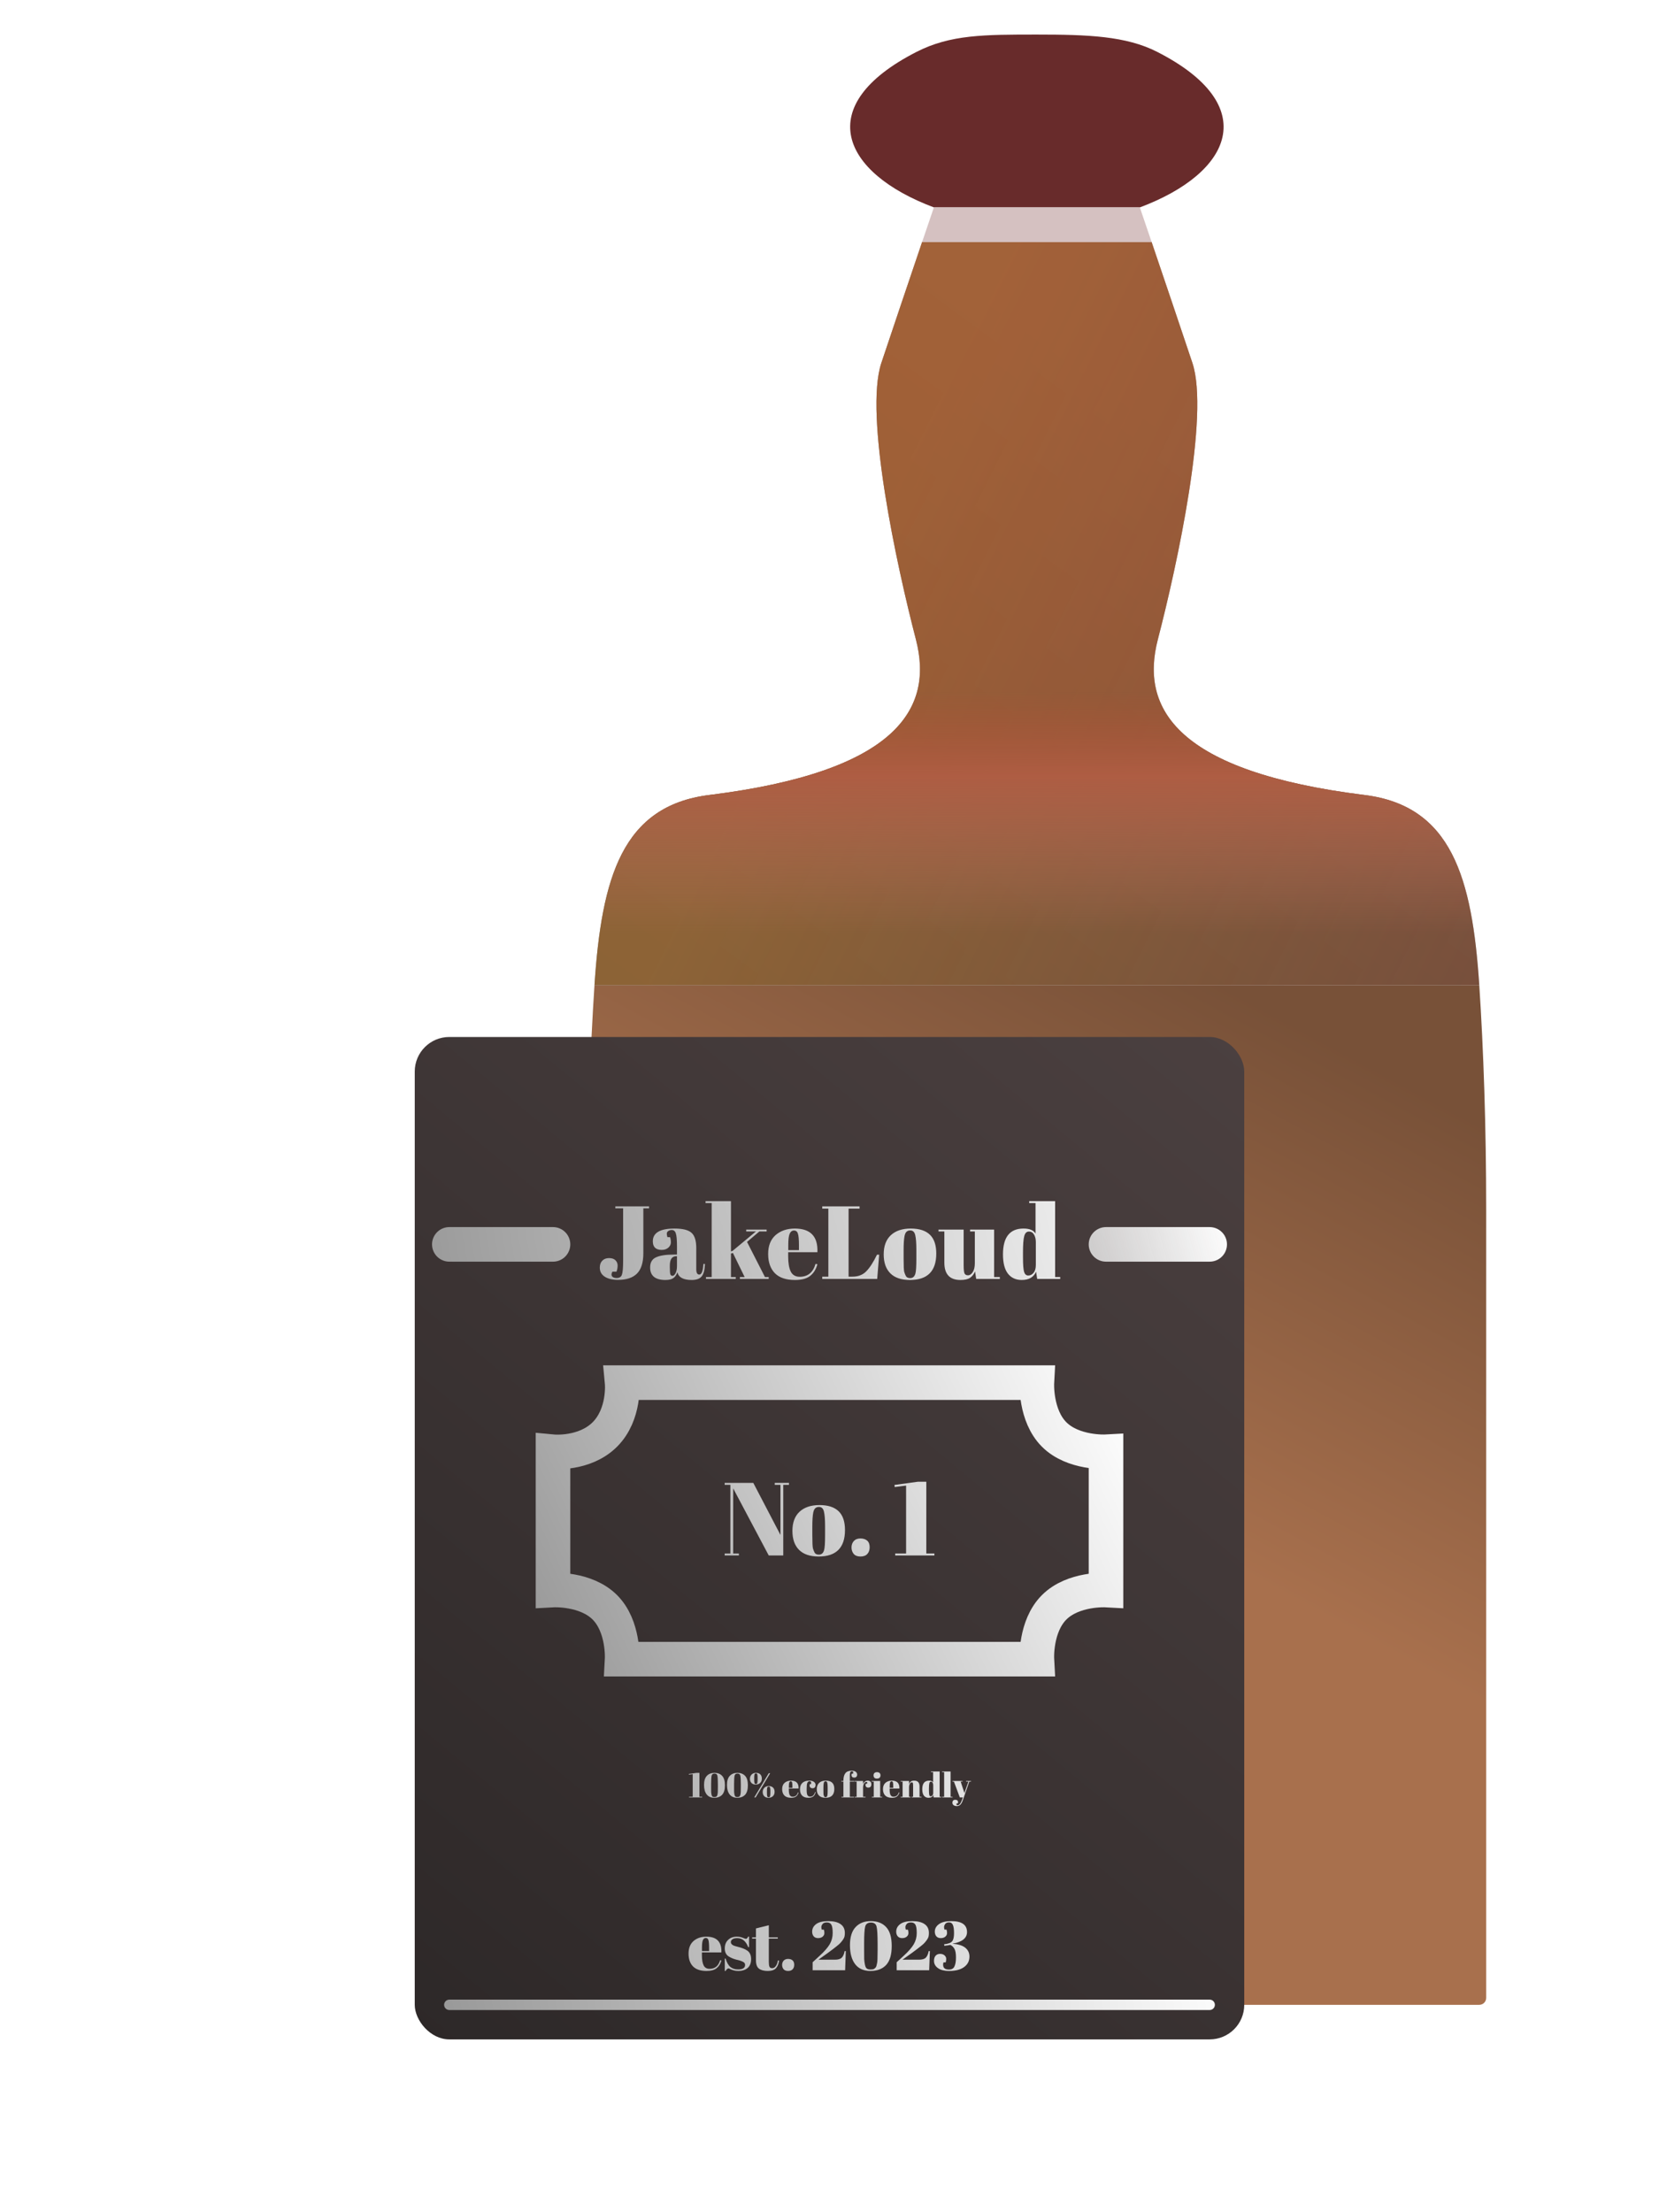 <?xml version="1.0" encoding="UTF-8"?>
<svg fill="none" viewBox="0 0 48 64" xmlns="http://www.w3.org/2000/svg">
<g filter="url(#n)">
<path d="m20.52 3.5c-3.044 1.553-2.167 3.5 0.5 4.5l2.98 1.6e-4 2.98-1e-4c2.667-1 3.544-2.947 0.5-4.5-0.9-0.459-2-0.5-3.48-0.5-1.52 6e-5 -2.5 3e-5 -3.48 0.5z" fill="#682B2B"/>
<path d="m11 37v22.8c0 0.111 0.089 0.2 0.2 0.2l13.3 1e-4h12.3c0.11 0 0.2-0.09 0.2-0.2v-22.8c0-2.428-0.078-4.647-0.2-6.5h-12.3-13.3c-0.122 1.853-0.2 4.072-0.2 6.5z" fill="url(#m)"/>
<path d="m14.52 25c5.438-0.676 6.5-2.5 5.98-4.5-0.561-2.157-1.5-6.5-1-8 0.315-0.946 0.838-2.489 1.18-3.5h6.639c0.343 1.01 0.865 2.554 1.181 3.5 0.5 1.5-0.439 5.843-1 8-0.52 2 0.542 3.824 5.98 4.5 2.518 0.313 3.115 2.392 3.32 5.5h-12.3-13.3c0.205-3.108 0.802-5.187 3.32-5.5z" clip-rule="evenodd" fill="url(#i)" fill-rule="evenodd"/>
<path d="m14.52 25c5.438-0.676 6.5-2.5 5.98-4.5-0.561-2.157-1.5-6.5-1-8 0.315-0.946 0.838-2.489 1.18-3.5h6.639c0.343 1.01 0.865 2.554 1.181 3.5 0.5 1.5-0.439 5.843-1 8-0.52 2 0.542 3.824 5.98 4.5 2.518 0.313 3.115 2.392 3.32 5.5h-12.3-13.3c0.205-3.108 0.802-5.187 3.32-5.5z" clip-rule="evenodd" fill="url(#h)" fill-rule="evenodd"/>
<path d="m14.52 25c5.438-0.676 6.5-2.5 5.98-4.5-0.561-2.157-1.5-6.5-1-8 0.315-0.946 0.838-2.489 1.18-3.5h6.639c0.343 1.01 0.865 2.554 1.181 3.5 0.5 1.5-0.439 5.843-1 8-0.52 2 0.542 3.824 5.98 4.5 2.518 0.313 3.115 2.392 3.32 5.5h-12.3-13.3c0.205-3.108 0.802-5.187 3.32-5.5z" clip-rule="evenodd" fill="url(#g)" fill-rule="evenodd"/>
<path d="m24 8-2.98-1.6e-4s-0.139 0.409-0.34 1h6.639c-0.201-0.591-0.34-1-0.34-1l-2.98 1e-4z" fill="#D5C1C1"/>
</g>
<rect x="12" y="30" width="24" height="29" rx="1" fill="url(#f)"/>
<path d="m17.804 34.9h0.975v0.057h-0.165v1.296c0 0.27-0.061 0.467-0.183 0.591-0.122 0.122-0.305 0.183-0.549 0.183-0.162 0-0.291-0.031-0.387-0.093-0.094-0.062-0.141-0.149-0.141-0.261 0-0.086 0.024-0.153 0.072-0.201 0.048-0.05 0.113-0.075 0.195-0.075 0.084 0 0.146 0.021 0.186 0.063 0.042 0.042 0.063 0.093 0.063 0.153 0 0.058-0.011 0.117-0.033 0.177h-0.117c-0.018 0.03-0.027 0.059-0.027 0.087 0 0.026 0.013 0.049 0.039 0.069 0.028 0.018 0.064 0.027 0.108 0.027 0.08 0 0.131-0.031 0.153-0.093 0.024-0.064 0.036-0.201 0.036-0.411v-1.512h-0.225v-0.057zm1.696 1.395h0.087v-0.231c0-0.19-0.011-0.317-0.033-0.381-0.02-0.066-0.06-0.099-0.12-0.099-0.036 0-0.069 0.01-0.099 0.03-0.028 0.018-0.042 0.044-0.042 0.078 0 0.032 6e-3 0.065 0.018 0.099h0.075c0.016 0.042 0.024 0.093 0.024 0.153 0 0.058-0.025 0.109-0.075 0.153-0.05 0.042-0.113 0.063-0.189 0.063-0.172 0-0.258-0.083-0.258-0.249 0-0.246 0.209-0.369 0.627-0.369 0.238 0 0.402 0.041 0.492 0.123 0.092 0.08 0.138 0.228 0.138 0.444v0.609c0 0.104 0.029 0.156 0.087 0.156 0.068 0 0.108-0.103 0.12-0.309l0.045 3e-3c-8e-3 0.176-0.041 0.297-0.099 0.363s-0.153 0.099-0.285 0.099c-0.24 0-0.378-0.074-0.414-0.222-0.026 0.076-0.065 0.132-0.117 0.168s-0.128 0.054-0.228 0.054c-0.296 0-0.444-0.121-0.444-0.363 0-0.142 0.056-0.239 0.168-0.291 0.114-0.054 0.288-0.081 0.522-0.081zm-0.12 0.369c0 0.104 5e-3 0.171 0.015 0.201 0.012 0.03 0.033 0.045 0.063 0.045 0.032 0 0.061-0.025 0.087-0.075 0.028-0.052 0.042-0.123 0.042-0.213v-0.279h-0.021c-0.124 0-0.186 0.091-0.186 0.273v0.048zm2.027 0.336v-0.054h0.138l-0.339-0.696-0.057 0.015v0.681h0.138v0.054h-0.861v-0.054h0.165v-2.142h-0.177v-0.054h0.735v1.455l0.048-0.018 0.675-0.561h-0.282v-0.054h0.591v0.054h-0.21l-0.357 0.303 0.519 1.017h0.108v0.054h-0.834zm1.592 0.03c-0.258 0-0.452-0.066-0.582-0.198-0.128-0.134-0.192-0.319-0.192-0.555 0-0.238 0.072-0.42 0.216-0.546 0.146-0.126 0.331-0.189 0.555-0.189 0.454 0 0.672 0.228 0.654 0.684h-0.846v0.117c0 0.196 0.025 0.344 0.075 0.444s0.137 0.15 0.261 0.15c0.232 0 0.384-0.124 0.456-0.372l0.054 9e-3c-0.038 0.144-0.107 0.256-0.207 0.336-0.098 0.08-0.246 0.12-0.444 0.12zm-0.192-0.864h0.309v-0.147c0-0.162-0.01-0.272-0.03-0.33-0.018-0.06-0.056-0.09-0.114-0.09-0.056 0-0.098 0.032-0.126 0.096-0.026 0.062-0.039 0.17-0.039 0.324v0.147zm0.983-1.266h1.08v0.066h-0.318v1.968h0.108c0.17 0 0.305-0.052 0.405-0.156 0.102-0.104 0.205-0.264 0.309-0.48h0.063l-0.057 0.702h-1.59v-0.066h0.177v-1.968h-0.177v-0.066zm2.723 1.509v-0.255c0-0.194-0.011-0.335-0.033-0.423-0.02-0.09-0.068-0.135-0.144-0.135-0.044 0-0.08 0.013-0.108 0.039-0.026 0.024-0.045 0.065-0.057 0.123-0.018 0.09-0.027 0.227-0.027 0.411v0.234c0 0.218 6e-3 0.349 0.018 0.393 0.014 0.044 0.028 0.08 0.042 0.108 0.022 0.048 0.065 0.072 0.129 0.072 0.078 0 0.129-0.045 0.153-0.135 0.018-0.064 0.027-0.208 0.027-0.432zm-0.186 0.621c-0.25 0-0.439-0.064-0.567-0.192s-0.192-0.311-0.192-0.549c0-0.24 0.068-0.424 0.204-0.552 0.138-0.13 0.331-0.195 0.579-0.195s0.433 0.06 0.555 0.18c0.122 0.118 0.183 0.299 0.183 0.543 0 0.51-0.254 0.765-0.762 0.765zm2.601-0.03h-0.684l-0.033-0.219c-0.032 0.08-0.08 0.142-0.144 0.186-0.062 0.042-0.155 0.063-0.279 0.063-0.31 0-0.465-0.167-0.465-0.501v-0.903h-0.168v-0.054h0.726v1.029c0 0.12 8e-3 0.199 0.024 0.237 0.018 0.038 0.052 0.057 0.102 0.057 0.052 0 0.098-0.031 0.138-0.093s0.06-0.148 0.06-0.258v-0.918h-0.138v-0.054h0.696v1.374h0.165v0.054zm0.67-0.621c0 0.21 0.011 0.35 0.033 0.42 0.022 0.068 0.062 0.102 0.12 0.102 0.06 0 0.111-0.026 0.153-0.078 0.044-0.052 0.066-0.129 0.066-0.231v-0.654c0-0.086-0.017-0.159-0.051-0.219s-0.084-0.09-0.15-0.09-0.111 0.044-0.135 0.132-0.036 0.242-0.036 0.462v0.156zm0.411 0.621-0.033-0.21c-0.068 0.16-0.206 0.24-0.414 0.24-0.172 0-0.306-0.062-0.402-0.186-0.094-0.124-0.141-0.309-0.141-0.555 0-0.498 0.198-0.747 0.594-0.747 0.176 0 0.292 0.049 0.348 0.147v-0.885h-0.183v-0.054h0.75v2.196h0.147v0.054h-0.666z" fill="url(#e)"/>
<path d="m20.438 57.02c-0.172 0-0.301-0.044-0.388-0.132-0.085-0.089-0.128-0.213-0.128-0.37 0-0.159 0.048-0.28 0.144-0.364 0.097-0.084 0.221-0.126 0.37-0.126 0.303 0 0.448 0.152 0.436 0.456h-0.564v0.078c0 0.131 0.017 0.229 0.05 0.296 0.033 0.067 0.091 0.1 0.174 0.1 0.155 0 0.256-0.083 0.304-0.248l0.036 6e-3c-0.025 0.096-0.071 0.171-0.138 0.224-0.065 0.053-0.164 0.08-0.296 0.08zm-0.128-0.576h0.206v-0.098c0-0.108-0.007-0.181-0.02-0.22-0.012-0.04-0.037-0.06-0.076-0.06-0.037 0-0.065 0.021-0.084 0.064-0.017 0.041-0.026 0.113-0.026 0.216v0.098zm0.66 0.576v-0.358h0.024c0.035 0.116 0.081 0.197 0.14 0.244 0.059 0.047 0.132 0.07 0.22 0.07 0.136 0 0.204-0.043 0.204-0.13 0-0.037-0.017-0.065-0.05-0.084-0.052-0.029-0.119-0.052-0.2-0.068-0.091-0.024-0.167-0.056-0.228-0.096-0.073-0.048-0.11-0.124-0.11-0.228s0.032-0.187 0.096-0.248c0.064-0.063 0.149-0.094 0.256-0.094 0.065 0 0.133 0.015 0.202 0.046 0.025 0.011 0.045 0.016 0.058 0.016s0.025-0.005 0.034-0.014c0.009-0.009 0.021-0.027 0.034-0.052h0.022v0.306h-0.024c-0.068-0.173-0.173-0.26-0.316-0.26-0.063 0-0.109 0.011-0.14 0.034-0.031 0.021-0.046 0.049-0.046 0.082 0 0.02 0.005 0.036 0.014 0.048 0.009 0.011 0.017 0.019 0.022 0.024 0.005 0.005 0.014 0.011 0.026 0.018 0.012 0.005 0.022 0.01 0.03 0.014 8e-3 0.003 0.02 0.007 0.036 0.012 0.017 0.005 0.03 0.009 0.038 0.01 0.091 0.023 0.156 0.043 0.196 0.06 0.04 0.016 0.078 0.036 0.114 0.06 0.073 0.051 0.11 0.133 0.11 0.246 0 0.112-0.033 0.197-0.1 0.256-0.067 0.057-0.158 0.086-0.274 0.086-0.083 0-0.163-0.019-0.24-0.058-0.016-0.011-0.029-0.016-0.038-0.016-0.029 0-0.058 0.025-0.086 0.074h-0.024zm0.902-0.306v-0.63h-0.11v-0.036h0.11v-0.258l0.372-0.092v0.35h0.26v0.036h-0.26v0.674c0 0.063 6e-3 0.109 0.018 0.138 0.013 0.029 0.04 0.044 0.08 0.044s0.075-0.02 0.104-0.06c0.031-0.04 0.051-0.095 0.06-0.164l0.034 4e-3c-0.011 0.092-0.04 0.165-0.088 0.22-0.048 0.053-0.127 0.08-0.238 0.08-0.111 0-0.195-0.022-0.254-0.066-0.059-0.044-0.088-0.124-0.088-0.24zm0.929 0.306c-0.057 0-0.101-0.017-0.13-0.05-0.028-0.035-0.042-0.076-0.042-0.124 0-0.049 0.015-0.091 0.044-0.124 0.031-0.033 0.073-0.05 0.128-0.05 0.055 0 0.098 0.014 0.13 0.042s0.048 0.07 0.048 0.126-0.015 0.1-0.046 0.132c-0.029 0.032-0.073 0.048-0.132 0.048zm0.697-1.136c0-0.089 0.039-0.163 0.116-0.22 0.077-0.057 0.193-0.086 0.348-0.086 0.155 0 0.273 0.029 0.356 0.086 0.084 0.057 0.126 0.143 0.126 0.258 0 0.037-0.003 0.071-0.01 0.102-0.007 0.029-0.022 0.061-0.046 0.094-0.023 0.032-0.045 0.061-0.068 0.086-0.021 0.025-0.059 0.059-0.112 0.1-0.08 0.064-0.164 0.128-0.252 0.192-0.088 0.063-0.139 0.099-0.154 0.11l-0.122 0.088h0.48c0.092 0 0.157-0.02 0.196-0.06 0.039-0.04 0.066-0.103 0.082-0.188h0.034l-0.02 0.554h-0.94v-0.232l0.202-0.186c0.137-0.125 0.235-0.237 0.292-0.334 0.057-0.099 0.086-0.207 0.086-0.324 0-0.119-0.013-0.199-0.038-0.242-0.025-0.044-0.068-0.066-0.128-0.066s-0.102 0.015-0.126 0.046c-0.024 0.031-0.036 0.06-0.036 0.088s4e-3 0.053 0.012 0.074h0.06c0.011 0.028 0.016 0.062 0.016 0.102 0 0.039-0.017 0.073-0.05 0.102-0.033 0.028-0.077 0.042-0.132 0.042-0.055 0-0.097-0.017-0.128-0.052-0.029-0.036-0.044-0.081-0.044-0.134zm1.686 1.136c-0.193 0-0.341-0.065-0.442-0.196-0.1-0.131-0.15-0.313-0.15-0.548 0-0.235 0.054-0.409 0.162-0.524 0.108-0.116 0.255-0.174 0.442-0.174 0.188 0 0.335 0.057 0.442 0.172 0.108 0.115 0.162 0.297 0.162 0.548 0 0.251-0.054 0.434-0.162 0.55-0.108 0.115-0.259 0.172-0.454 0.172zm-0.182-0.796v0.178c0 0.129 6e-4 0.221 2e-3 0.274 0.003 0.053 0.01 0.109 0.022 0.166 0.012 0.057 0.031 0.095 0.058 0.112 0.027 0.016 0.058 0.024 0.094 0.024s0.063-2e-3 0.08-6e-3c0.019-4e-3 0.035-0.012 0.048-0.024 0.015-0.013 0.027-0.026 0.036-0.038 0.009-0.013 0.017-0.033 0.022-0.06 0.007-0.027 0.012-0.051 0.016-0.074 4e-3 -0.023 0.007-0.056 8e-3 -0.1 0.003-0.085 4e-3 -0.171 4e-3 -0.258v-0.176c0-0.261-0.01-0.43-0.03-0.506-0.019-0.077-0.073-0.116-0.164-0.116-0.091 0-0.146 0.039-0.166 0.118-0.02 0.079-0.03 0.241-0.03 0.486zm0.928-0.34c0-0.089 0.039-0.163 0.116-0.22 0.077-0.057 0.193-0.086 0.348-0.086 0.155 0 0.273 0.029 0.356 0.086 0.084 0.057 0.126 0.143 0.126 0.258 0 0.037-0.003 0.071-0.01 0.102-0.007 0.029-0.022 0.061-0.046 0.094-0.023 0.032-0.045 0.061-0.068 0.086-0.021 0.025-0.059 0.059-0.112 0.1-0.08 0.064-0.164 0.128-0.252 0.192-0.088 0.063-0.139 0.099-0.154 0.11l-0.122 0.088h0.48c0.092 0 0.157-0.02 0.196-0.06 0.039-0.04 0.066-0.103 0.082-0.188h0.034l-0.02 0.554h-0.94v-0.232l0.202-0.186c0.137-0.125 0.235-0.237 0.292-0.334 0.057-0.099 0.086-0.207 0.086-0.324 0-0.119-0.013-0.199-0.038-0.242-0.025-0.044-0.068-0.066-0.128-0.066s-0.102 0.015-0.126 0.046c-0.024 0.031-0.036 0.06-0.036 0.088s4e-3 0.053 0.012 0.074h0.06c0.011 0.028 0.016 0.062 0.016 0.102 0 0.039-0.017 0.073-0.05 0.102-0.033 0.028-0.077 0.042-0.132 0.042-0.055 0-0.097-0.017-0.128-0.052-0.029-0.036-0.044-0.081-0.044-0.134zm1.117 0c0-0.088 0.04-0.161 0.12-0.218 0.08-0.059 0.199-0.088 0.356-0.088 0.304 0 0.456 0.106 0.456 0.318 0 0.087-0.036 0.159-0.108 0.216-0.071 0.056-0.173 0.095-0.306 0.118v4e-3c0.165 0.012 0.287 0.051 0.366 0.116 0.079 0.065 0.118 0.15 0.118 0.254 0 0.128-0.052 0.229-0.156 0.304-0.103 0.075-0.246 0.112-0.43 0.112-0.072 0-0.139-8e-3 -0.202-0.024-0.061-0.016-0.117-0.047-0.166-0.094-0.048-0.048-0.072-0.105-0.072-0.17 0-0.065 0.015-0.116 0.046-0.152 0.032-0.036 0.075-0.054 0.13-0.054s0.098 0.015 0.13 0.044c0.032 0.028 0.048 0.062 0.048 0.102 0 0.039-0.005 0.072-0.016 0.1h-0.062c-8e-3 0.021-0.012 0.043-0.012 0.066 0 0.095 0.056 0.142 0.168 0.142 0.079 0 0.132-0.03 0.16-0.09 0.029-0.06 0.044-0.147 0.044-0.26 0-0.113-0.014-0.195-0.042-0.246-0.027-0.052-0.067-0.091-0.12-0.118-0.048 0.011-0.106 0.019-0.174 0.026l-6e-3 -0.044c0.117-0.012 0.194-0.04 0.23-0.084 0.037-0.044 0.056-0.122 0.056-0.234 0-0.113-0.011-0.194-0.034-0.242-0.021-0.049-0.058-0.074-0.11-0.074s-0.089 0.016-0.112 0.048c-0.021 0.031-0.032 0.06-0.032 0.088s4e-3 0.053 0.012 0.074h0.058c0.011 0.028 0.016 0.062 0.016 0.102 0 0.039-0.017 0.073-0.05 0.102-0.033 0.028-0.077 0.042-0.132 0.042s-0.097-0.017-0.128-0.052c-0.029-0.036-0.044-0.081-0.044-0.134z" fill="url(#d)"/>
<path d="m32 36h3" stroke="url(#c)" stroke-linecap="round"/>
<path d="m16 36h-3" stroke="url(#b)" stroke-linecap="round"/>
<path d="m30 40h-12s0.087 0.912-0.5 1.5c-0.588 0.587-1.5 0.5-1.5 0.5v4s0.948-0.052 1.5 0.5 0.5 1.5 0.5 1.5h12s-0.052-0.948 0.5-1.5 1.5-0.5 1.5-0.5v-4s-0.948 0.052-1.5-0.5-0.5-1.5-0.5-1.5z" stroke="url(#a)"/>
<path d="m22.662 42.957v2.043h-0.42l-1.029-1.941v1.884h0.165v0.057h-0.411v-0.057h0.165v-1.986h-0.165v-0.057h0.828l0.786 1.506v-1.449h-0.165v-0.057h0.411v0.057h-0.165zm1.21 1.452v-0.255c0-0.194-0.011-0.335-0.033-0.423-0.02-0.09-0.068-0.135-0.144-0.135-0.044 0-0.08 0.013-0.108 0.039-0.026 0.024-0.045 0.065-0.057 0.123-0.018 0.09-0.027 0.227-0.027 0.411v0.234c0 0.218 6e-3 0.349 0.018 0.393 0.014 0.044 0.028 0.08 0.042 0.108 0.022 0.048 0.065 0.072 0.129 0.072 0.078 0 0.129-0.045 0.153-0.135 0.018-0.064 0.027-0.208 0.027-0.432zm-0.186 0.621c-0.25 0-0.439-0.064-0.567-0.192s-0.192-0.311-0.192-0.549c0-0.24 0.068-0.424 0.204-0.552 0.138-0.13 0.331-0.195 0.579-0.195s0.433 0.06 0.555 0.18c0.122 0.118 0.183 0.299 0.183 0.543 0 0.51-0.254 0.765-0.762 0.765zm1.209 0c-0.086 0-0.151-0.025-0.195-0.075-0.042-0.052-0.063-0.114-0.063-0.186 0-0.074 0.022-0.136 0.066-0.186 0.046-0.05 0.11-0.075 0.192-0.075s0.147 0.021 0.195 0.063 0.072 0.105 0.072 0.189-0.023 0.15-0.069 0.198c-0.044 0.048-0.11 0.072-0.198 0.072zm1.321-2.052-0.33 0.042-6e-3 -0.06 0.678-0.093h0.243v2.076h0.234v0.057h-1.134v-0.057h0.315v-1.965z" fill="url(#l)"/>
<path d="m20.042 51.326-0.11 0.014-2e-3 -0.02 0.226-0.031h0.081v0.692h0.078v0.019h-0.378v-0.019h0.105v-0.655zm0.624 0.684c-0.097 0-0.17-0.033-0.221-0.098-0.05-0.065-0.075-0.157-0.075-0.274 0-0.117 0.027-0.205 0.081-0.262 0.054-0.058 0.128-0.087 0.221-0.087 0.094 0 0.168 0.029 0.221 0.086 0.054 0.057 0.081 0.149 0.081 0.274 0 0.125-0.027 0.217-0.081 0.275-0.054 0.057-0.13 0.086-0.227 0.086zm-0.091-0.398v0.089c0 0.065 4e-4 0.11 1e-3 0.137 0.001 0.027 5e-3 0.054 0.011 0.083 6e-3 0.029 0.016 0.047 0.029 0.056 0.013 8e-3 0.029 0.012 0.047 0.012s0.031-1e-3 0.04-3e-3c0.009-2e-3 0.017-6e-3 0.024-0.012 0.007-0.007 0.013-0.013 0.018-0.019 0.005-0.007 0.008-0.017 0.011-0.03 0.003-0.013 6e-3 -0.026 8e-3 -0.037 2e-3 -0.011 0.003-0.028 4e-3 -0.05 0.001-0.043 2e-3 -0.086 2e-3 -0.129v-0.088c0-0.131-5e-3 -0.215-0.015-0.253-0.009-0.039-0.037-0.058-0.082-0.058-0.045 0-0.073 0.02-0.083 0.059-0.01 0.039-0.015 0.12-0.015 0.243zm0.755 0.398c-0.097 0-0.17-0.033-0.221-0.098-0.05-0.065-0.075-0.157-0.075-0.274 0-0.117 0.027-0.205 0.081-0.262 0.054-0.058 0.128-0.087 0.221-0.087 0.094 0 0.168 0.029 0.221 0.086 0.054 0.057 0.081 0.149 0.081 0.274 0 0.125-0.027 0.217-0.081 0.275-0.054 0.057-0.13 0.086-0.227 0.086zm-0.091-0.398v0.089c0 0.065 3e-4 0.11 1e-3 0.137 0.001 0.027 5e-3 0.054 0.011 0.083 6e-3 0.029 0.016 0.047 0.029 0.056 0.013 8e-3 0.029 0.012 0.047 0.012s0.031-1e-3 0.04-3e-3c0.009-2e-3 0.017-6e-3 0.024-0.012 0.007-0.007 0.013-0.013 0.018-0.019 0.005-0.007 0.008-0.017 0.011-0.03 0.003-0.013 6e-3 -0.026 8e-3 -0.037 2e-3 -0.011 0.003-0.028 4e-3 -0.05 0.001-0.043 2e-3 -0.086 2e-3 -0.129v-0.088c0-0.131-5e-3 -0.215-0.015-0.253-0.009-0.039-0.037-0.058-0.082-0.058s-0.073 0.02-0.083 0.059c-0.01 0.039-0.015 0.12-0.015 0.243zm0.995 0.398c-0.052 0-0.093-0.015-0.123-0.046-0.029-0.031-0.044-0.071-0.044-0.12 0-0.049 0.016-0.09 0.048-0.123 0.032-0.033 0.074-0.049 0.127-0.049 0.053 0 0.095 0.014 0.124 0.043 0.03 0.029 0.045 0.07 0.045 0.123 0 0.053-0.016 0.095-0.049 0.126-0.033 0.031-0.075 0.046-0.128 0.046zm-0.038-0.28c-0.003 0.016-0.004 0.031-5e-3 0.045-7e-4 0.014-1e-3 0.037-1e-3 0.068 0 0.031 3e-4 0.054 1e-3 0.067 6e-4 0.013 0.002 0.028 5e-3 0.044 0.003 0.015 0.008 0.026 0.015 0.032 0.007 0.005 0.017 8e-3 0.029 8e-3s0.021-3e-3 0.028-9e-3c0.007-6e-3 0.012-0.017 0.015-0.034 4e-3 -0.025 6e-3 -0.057 6e-3 -0.097s-4e-4 -0.067-1e-3 -0.081c-7e-4 -0.015-0.003-0.03-6e-3 -0.045-0.003-0.015-0.007-0.026-0.014-0.031-0.007-6e-3 -0.016-9e-3 -0.028-9e-3s-0.022 3e-3 -0.029 9e-3c-0.007 0.005-0.012 0.016-0.015 0.033zm-0.374 0.27 0.421-0.7h0.04l-0.42 0.7h-0.041zm0.043-0.373c-0.052 0-0.093-0.015-0.123-0.046-0.029-0.031-0.044-0.071-0.044-0.12 0-0.049 0.016-0.09 0.048-0.123 0.032-0.033 0.074-0.049 0.127-0.049 0.053 0 0.095 0.014 0.124 0.043 0.03 0.029 0.045 0.07 0.045 0.123 0 0.053-0.016 0.095-0.049 0.126-0.033 0.031-0.075 0.046-0.128 0.046zm-0.038-0.28c-0.003 0.016-0.004 0.031-5e-3 0.045-7e-4 0.014-1e-3 0.037-1e-3 0.068 0 0.031 3e-4 0.054 1e-3 0.067 6e-4 0.013 0.002 0.028 5e-3 0.044 0.003 0.015 0.008 0.026 0.015 0.032 0.007 0.005 0.017 8e-3 0.029 8e-3s0.021-3e-3 0.028-9e-3c0.007-6e-3 0.012-0.017 0.015-0.034 4e-3 -0.025 6e-3 -0.058 6e-3 -0.097 0-0.04-4e-4 -0.067-1e-3 -0.081-7e-4 -0.015-0.003-0.03-6e-3 -0.045-0.003-0.015-0.007-0.026-0.014-0.031-0.007-6e-3 -0.016-9e-3 -0.028-9e-3s-0.022 3e-3 -0.029 9e-3c-0.007 0.005-0.012 0.016-0.015 0.033zm1.061 0.663c-0.086 0-0.151-0.022-0.194-0.066-0.043-0.045-0.064-0.106-0.064-0.185 0-0.079 0.024-0.14 0.072-0.182 0.049-0.042 0.11-0.063 0.185-0.063 0.151 0 0.224 0.076 0.218 0.228h-0.282v0.039c0 0.065 0.008 0.115 0.025 0.148 0.017 0.033 0.046 0.05 0.087 0.05 0.077 0 0.128-0.041 0.152-0.124l0.018 3e-3c-0.013 0.048-0.036 0.085-0.069 0.112-0.033 0.027-0.082 0.04-0.148 0.04zm-0.064-0.288h0.103v-0.049c0-0.054-0.003-0.091-0.01-0.11-6e-3 -0.02-0.019-0.03-0.038-0.03-0.019 0-0.033 0.011-0.042 0.032-0.009 0.021-0.013 0.057-0.013 0.108v0.049zm0.597-0.19c-0.029 0-0.05 0.016-0.063 0.048-0.013 0.032-0.019 0.085-0.019 0.159v0.052c0 0.066 0.007 0.113 0.022 0.142 0.015 0.029 0.042 0.043 0.081 0.043 0.039 0 0.071-0.013 0.094-0.04 0.023-0.027 0.038-0.057 0.045-0.091l0.018 2e-3c-0.013 0.057-0.036 0.099-0.07 0.124-0.035 0.026-0.082 0.039-0.143 0.039-0.077 0-0.137-0.021-0.178-0.062-0.041-0.042-0.062-0.103-0.062-0.183 0-0.081 0.023-0.143 0.07-0.186 0.047-0.043 0.113-0.065 0.197-0.065 0.059 0 0.105 0.012 0.136 0.035 0.031 0.023 0.047 0.051 0.047 0.086 0 0.035-0.008 0.06-0.023 0.076-0.015 0.016-0.035 0.024-0.062 0.024-0.026 0-0.047-7e-3 -0.063-0.021s-0.024-0.035-0.024-0.062c0-0.012 0.002-0.024 5e-3 -0.036h0.033c0.005-0.013 7e-3 -0.025 7e-3 -0.036 0-0.032-0.016-0.048-0.048-0.048zm0.526 0.271v-0.085c0-0.065-0.004-0.112-0.011-0.141-0.007-0.03-0.023-0.045-0.048-0.045-0.015 0-0.027 0.004-0.036 0.013-0.009 8e-3 -0.015 0.022-0.019 0.041-6e-3 0.03-9e-3 0.076-9e-3 0.137v0.078c0 0.073 2e-3 0.116 6e-3 0.131 0.005 0.015 0.009 0.027 0.014 0.036 0.007 0.016 0.022 0.024 0.043 0.024 0.026 0 0.043-0.015 0.051-0.045 6e-3 -0.021 9e-3 -0.069 9e-3 -0.144zm-0.062 0.207c-0.083 0-0.146-0.021-0.189-0.064-0.043-0.043-0.064-0.104-0.064-0.183 0-0.08 0.023-0.141 0.068-0.184 0.046-0.043 0.11-0.065 0.193-0.065 0.083 0 0.144 0.02 0.185 0.06 0.041 0.039 0.061 0.1 0.061 0.181 0 0.17-0.085 0.255-0.254 0.255zm0.765-0.766c-0.025 0-0.042 0.01-0.05 0.029-8e-3 0.019-0.012 0.049-0.012 0.091v0.16h0.132v0.018h-0.132v0.44h0.122v0.018h-0.363v-0.018h0.055v-0.44h-0.058v-0.018h0.058v-4e-3c0-0.096 0.018-0.169 0.055-0.218 0.037-0.05 0.098-0.075 0.184-0.075 0.057 0 0.097 0.011 0.122 0.034 0.025 0.022 0.037 0.048 0.037 0.077 0 0.029-0.008 0.051-0.023 0.066-0.015 0.015-0.036 0.022-0.061 0.022s-0.045-0.006-0.059-0.019c-0.013-0.013-0.02-0.028-0.02-0.045 0-0.017 2e-3 -0.034 6e-3 -0.05h0.038c0.013-0.045 3e-3 -0.068-0.031-0.068zm0.414 0.308c-0.025 0-0.046 0.016-0.065 0.048-0.019 0.032-0.028 0.07-0.028 0.114v0.268h0.071v0.018h-0.312v-0.018h0.055v-0.44h-0.055v-0.018h0.241v0.096c0.009-0.034 0.025-0.06 0.05-0.078 0.025-0.019 0.053-0.028 0.084-0.028 0.031 0 0.057 9e-3 0.076 0.027 0.02 0.017 0.03 0.042 0.03 0.075 0 0.032-0.007 0.057-0.022 0.074-0.015 0.017-0.037 0.026-0.068 0.026-0.03 0-0.052-0.01-0.067-0.03-0.014-0.02-0.016-0.048-5e-3 -0.083h0.036c0.017-0.034 0.01-0.051-0.021-0.051zm0.308-0.097c-0.035 0-0.061-9e-3 -0.076-0.027-0.015-0.018-0.022-0.04-0.022-0.067 0-0.027 8e-3 -0.049 0.024-0.066 0.017-0.017 0.042-0.026 0.075-0.026 0.033 0 0.059 8e-3 0.076 0.024 0.017 0.015 0.026 0.038 0.026 0.067 0 0.029-0.008 0.052-0.025 0.069-0.017 0.017-0.043 0.026-0.078 0.026zm-0.151 0.069h0.245v0.458h0.056v0.018h-0.297v-0.018h0.055v-0.44h-0.059v-0.018zm0.584 0.486c-0.086 0-0.151-0.022-0.194-0.066-0.043-0.045-0.064-0.106-0.064-0.185 0-0.079 0.024-0.14 0.072-0.182 0.049-0.042 0.11-0.063 0.185-0.063 0.151 0 0.224 0.076 0.218 0.228h-0.282v0.039c0 0.065 0.008 0.115 0.025 0.148 0.017 0.033 0.046 0.05 0.087 0.05 0.077 0 0.128-0.041 0.152-0.124l0.018 3e-3c-0.013 0.048-0.036 0.085-0.069 0.112-0.033 0.027-0.082 0.04-0.148 0.04zm-0.064-0.288h0.103v-0.049c0-0.054-0.003-0.091-0.01-0.11-6e-3 -0.02-0.019-0.03-0.038-0.03-0.019 0-0.033 0.011-0.042 0.032-0.009 0.021-0.013 0.057-0.013 0.108v0.049zm0.319-0.198h0.241v0.092c0.011-0.031 0.027-0.055 0.049-0.074 0.022-0.019 0.055-0.028 0.1-0.028 0.103 0 0.155 0.056 0.155 0.167v0.301h0.056v0.018h-0.283v-0.018h0.041v-0.325c0-0.04-0.003-0.066-8e-3 -0.077-0.005-0.012-0.015-0.018-0.029-0.018-0.021 0-0.04 0.014-0.057 0.042-0.016 0.028-0.024 0.062-0.024 0.102v0.276h0.043v0.018h-0.284v-0.018h0.055v-0.44h-0.055v-0.018zm0.817 0.269c0 0.07 0.004 0.117 0.011 0.14 0.007 0.023 0.021 0.034 0.04 0.034 0.02 0 0.037-0.009 0.051-0.026 0.015-0.017 0.022-0.043 0.022-0.077v-0.218c0-0.029-0.006-0.053-0.017-0.073-0.011-0.02-0.028-0.03-0.05-0.03s-0.037 0.015-0.045 0.044c-8e-3 0.029-0.012 0.081-0.012 0.154v0.052zm0.137 0.207-0.011-0.07c-0.023 0.053-0.069 0.08-0.138 0.08-0.057 0-0.102-0.021-0.134-0.062-0.031-0.041-0.047-0.103-0.047-0.185 0-0.166 0.066-0.249 0.198-0.249 0.059 0 0.097 0.016 0.116 0.049v-0.295h-0.061v-0.018h0.25v0.732h0.049v0.018h-0.222zm0.244-0.75h0.245v0.732h0.056v0.018h-0.297v-0.018h0.055v-0.714h-0.059v-0.018zm0.301 0.292v-0.018h0.29v0.018h-0.054l0.109 0.332 0.116-0.332h-0.067v-0.018h0.141v0.018h-0.05l-0.187 0.539c-0.022 0.063-0.047 0.106-0.074 0.131-0.027 0.025-0.061 0.038-0.1 0.038s-0.07-9e-3 -0.093-0.027-0.034-0.041-0.034-0.069 0.007-0.049 0.022-0.064c0.015-0.015 0.034-0.022 0.058-0.022 0.055 0 0.083 0.023 0.083 0.069 0 0.01-2e-3 0.022-6e-3 0.036h-0.035c-0.005 0.015-6e-3 0.028-2e-3 0.038s0.013 0.015 0.027 0.015c0.027 0 0.052-0.014 0.073-0.041 0.021-0.027 0.042-0.068 0.061-0.123l0.022-0.062h-0.088l-0.171-0.458h-0.041z" fill="url(#k)"/>
<path d="m13 58h22" stroke="url(#j)" stroke-linecap="round" stroke-width=".3"/>
<defs>
<filter id="n" x="10" y="1" width="35" height="59" color-interpolation-filters="sRGB" filterUnits="userSpaceOnUse">
<feFlood flood-opacity="0" result="BackgroundImageFix"/>
<feBlend in="SourceGraphic" in2="BackgroundImageFix" result="shape"/>
<feColorMatrix in="SourceAlpha" result="hardAlpha" values="0 0 0 0 0 0 0 0 0 0 0 0 0 0 0 0 0 0 127 0"/>
<feOffset dx="8" dy="-2"/>
<feGaussianBlur stdDeviation="4.5"/>
<feComposite in2="hardAlpha" k2="-1" k3="1" operator="arithmetic"/>
<feColorMatrix values="0 0 0 0 0 0 0 0 0 0 0 0 0 0 0 0 0 0 0.25 0"/>
<feBlend in2="shape" result="effect1_innerShadow_102_123"/>
<feColorMatrix in="SourceAlpha" result="hardAlpha" values="0 0 0 0 0 0 0 0 0 0 0 0 0 0 0 0 0 0 127 0"/>
<feOffset dx="-2"/>
<feGaussianBlur stdDeviation="0.5"/>
<feComposite in2="hardAlpha" k2="-1" k3="1" operator="arithmetic"/>
<feColorMatrix values="0 0 0 0 0 0 0 0 0 0 0 0 0 0 0 0 0 0 0.25 0"/>
<feBlend in2="effect1_innerShadow_102_123" result="effect2_innerShadow_102_123"/>
</filter>
<linearGradient id="m" x1="35" x2="28" y1="33.5" y2="46.5" gradientUnits="userSpaceOnUse">
<stop stop-color="#785138" offset="0"/>
<stop stop-color="#A8704D" offset="1"/>
</linearGradient>
<linearGradient id="i" x1="29.5" x2="6" y1="15.5" y2="47.5" gradientUnits="userSpaceOnUse">
<stop stop-color="#633434" offset="0"/>
<stop stop-color="#232121" offset="1"/>
</linearGradient>
<linearGradient id="h" x1="16" x2="40" y1="23.5" y2="35.5" gradientUnits="userSpaceOnUse">
<stop stop-color="#DD9F43" stop-opacity=".49" offset="0"/>
<stop stop-color="#BD965C" stop-opacity=".26" offset="1"/>
</linearGradient>
<linearGradient id="g" x1="24" x2="24" y1="22" y2="29" gradientUnits="userSpaceOnUse">
<stop stop-color="#AD4D2F" stop-opacity=".24" offset="0"/>
<stop stop-color="#AE5D43" offset=".347"/>
<stop stop-color="#B06F5A" stop-opacity="0" offset="1"/>
</linearGradient>
<linearGradient id="f" x1="36" x2="12" y1="30" y2="59" gradientUnits="userSpaceOnUse">
<stop stop-color="#4B4040" offset="0"/>
<stop stop-color="#2D2828" offset="1"/>
</linearGradient>
<linearGradient id="e" x1="35" x2="13" y1="33" y2="39" gradientUnits="userSpaceOnUse">
<stop stop-color="#fff" offset="0"/>
<stop stop-color="#9B9B9B" offset="1"/>
</linearGradient>
<linearGradient id="d" x1="35" x2="13" y1="54" y2="58" gradientUnits="userSpaceOnUse">
<stop stop-color="#fff" offset="0"/>
<stop stop-color="#9A9A9A" offset="1"/>
</linearGradient>
<linearGradient id="c" x1="35" x2="13" y1="33" y2="39" gradientUnits="userSpaceOnUse">
<stop stop-color="#fff" offset="0"/>
<stop stop-color="#9C9C9C" stop-opacity="0" offset="1"/>
</linearGradient>
<linearGradient id="b" x1="35" x2="13" y1="34" y2="38" gradientUnits="userSpaceOnUse">
<stop stop-color="#fff" offset="0"/>
<stop stop-color="#9C9C9C" offset="1"/>
</linearGradient>
<linearGradient id="a" x1="32.5" x2="16" y1="40" y2="48" gradientUnits="userSpaceOnUse">
<stop stop-color="#fff" offset="0"/>
<stop stop-color="#9A9A9A" offset="1"/>
</linearGradient>
<linearGradient id="l" x1="32" x2="16" y1="40" y2="48" gradientUnits="userSpaceOnUse">
<stop stop-color="#fff" offset="0"/>
<stop stop-color="#9C9C9C" offset="1"/>
</linearGradient>
<linearGradient id="k" x1="33" x2="14.5" y1="50" y2="53" gradientUnits="userSpaceOnUse">
<stop stop-color="#fff" offset="0"/>
<stop stop-color="#9B9B9B" offset="1"/>
</linearGradient>
<linearGradient id="j" x1="35" x2="13" y1="53" y2="58" gradientUnits="userSpaceOnUse">
<stop stop-color="#fff" offset="0"/>
<stop stop-color="#9A9A9A" offset="1"/>
</linearGradient>
</defs>
</svg>
